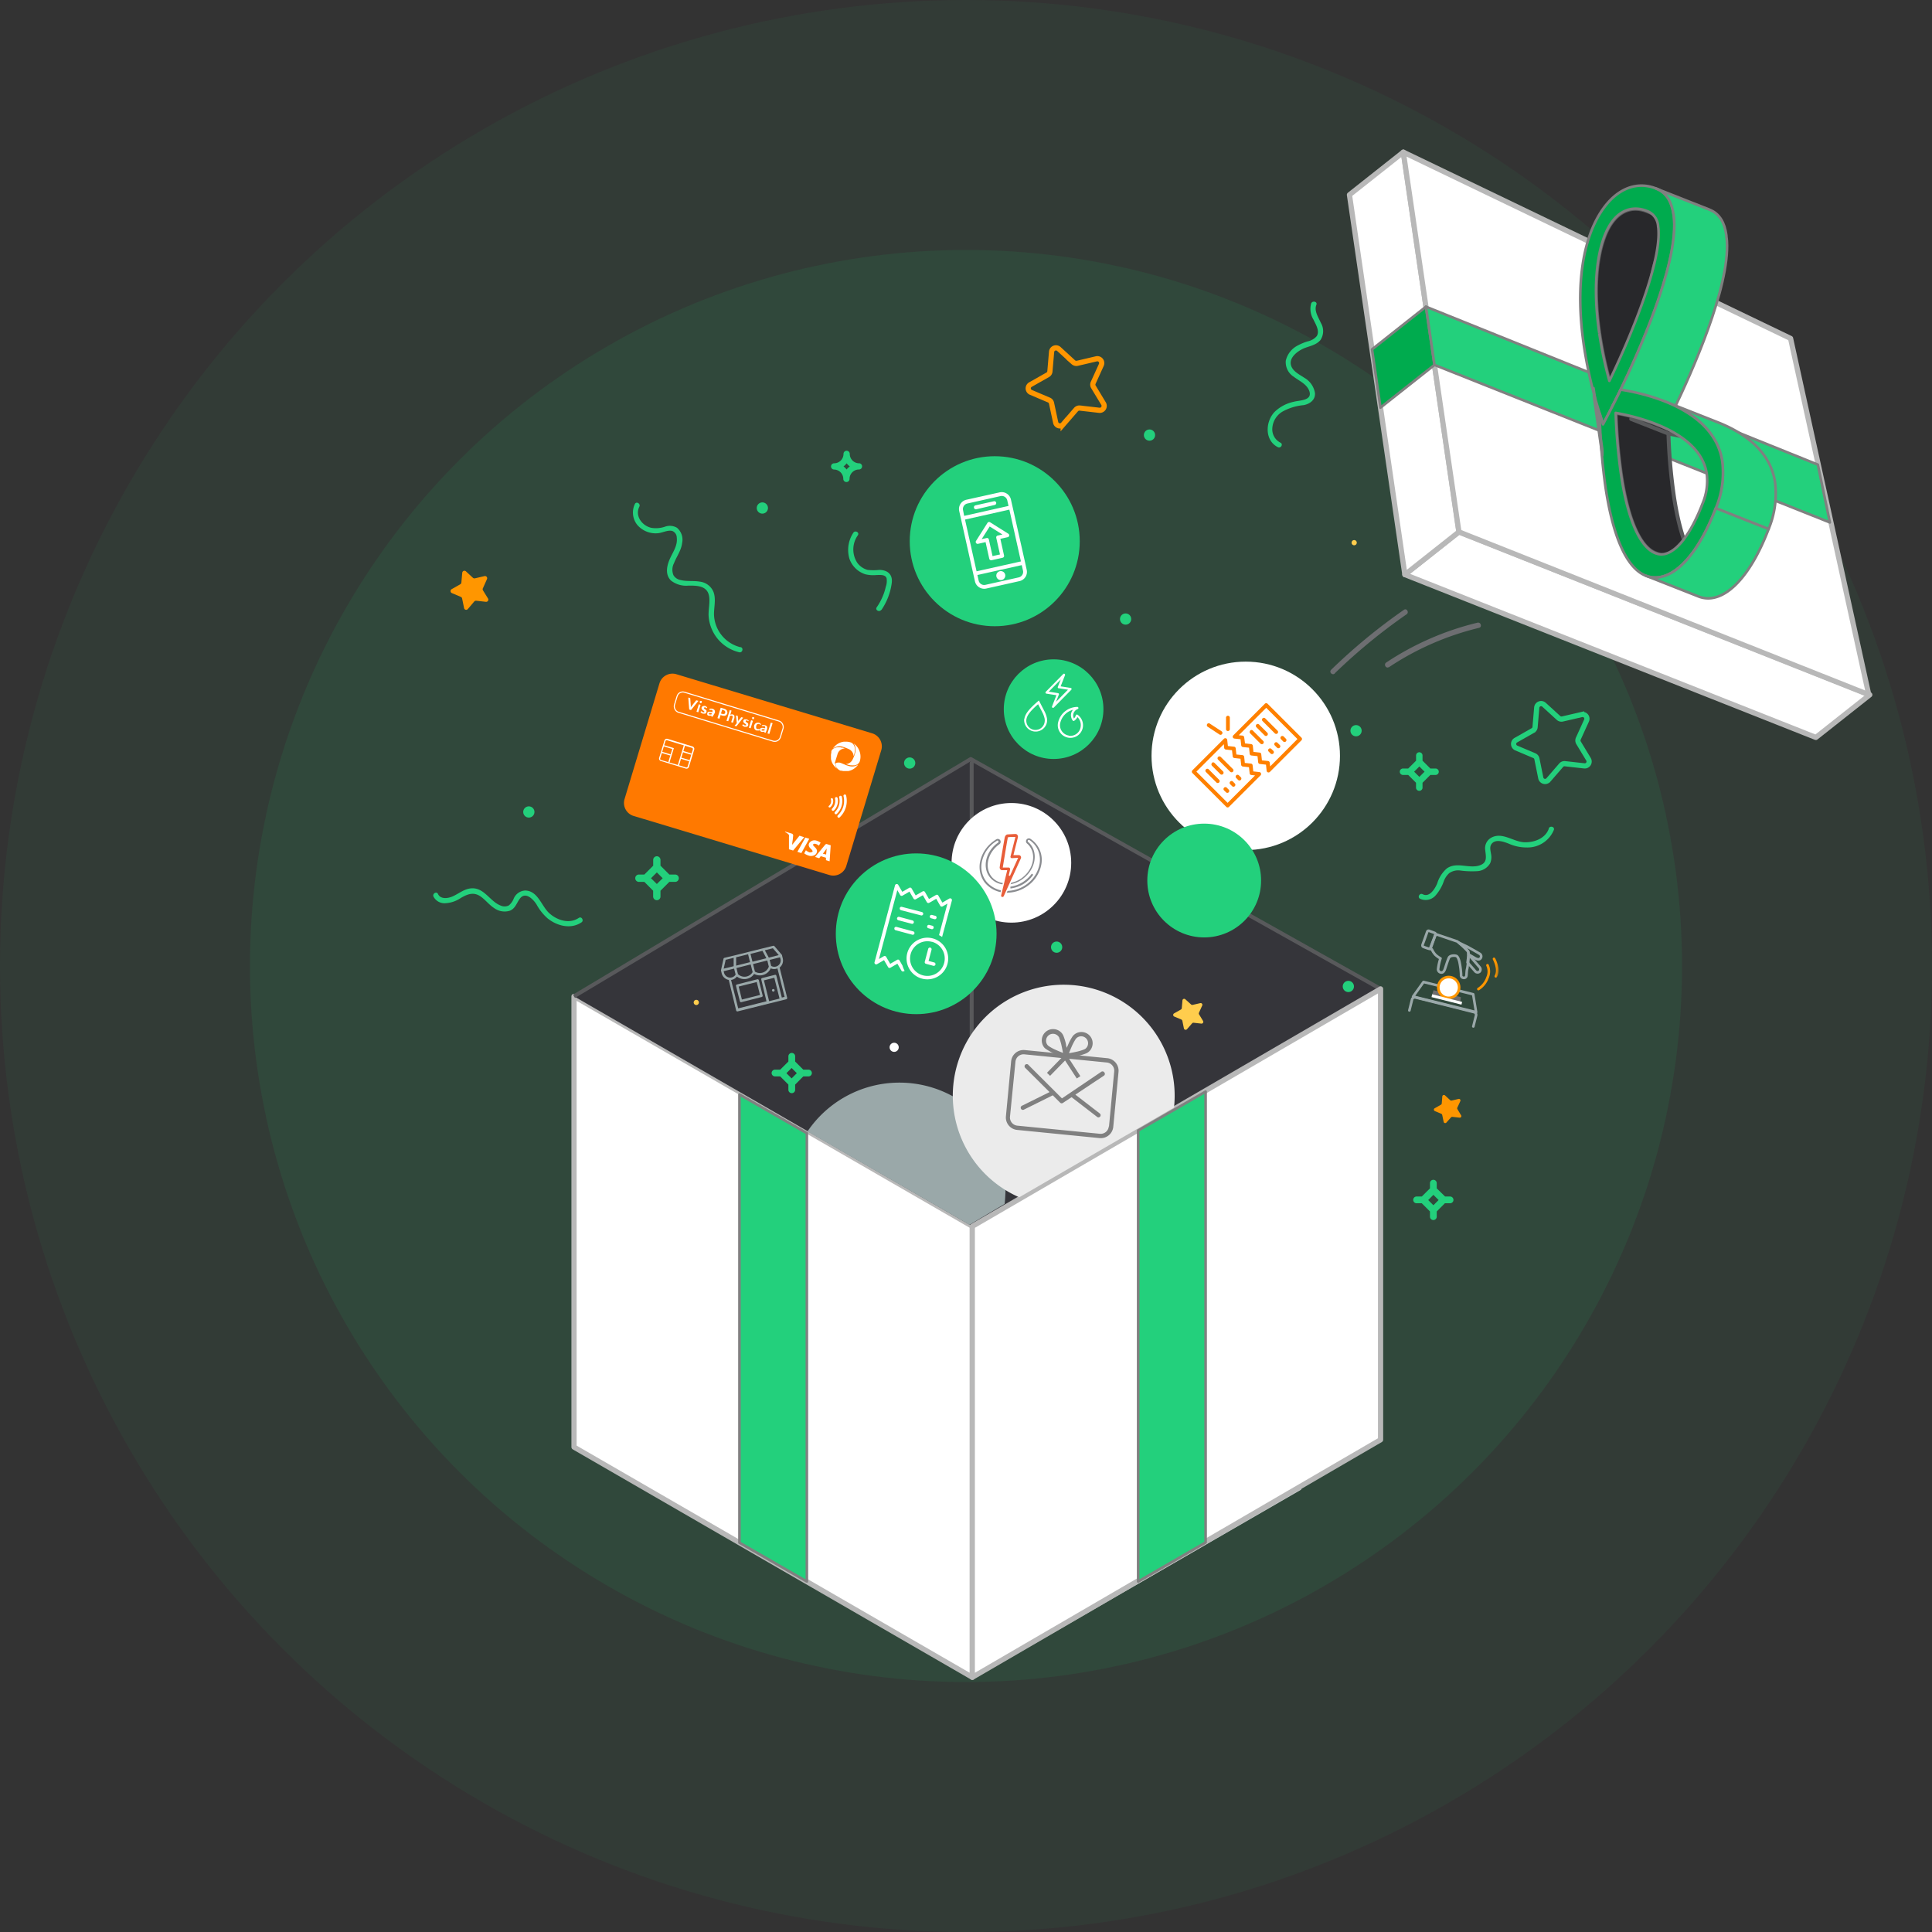 <svg xmlns="http://www.w3.org/2000/svg" xmlns:xlink="http://www.w3.org/1999/xlink" viewBox="0 0 371.14 371.14"><rect x="0" y="0" width="371.14" height="371.14" fill="#333333" stroke="none"/><defs><style>.a,.ag,.e,.f,.n{fill:#fff;}.a,.aa,.ad,.v,.w,.x{fill-rule:evenodd;}.b{isolation:isolate;}.c,.d{fill:#22c66c;}.c{opacity:0.1;}.d{opacity:0.06;mix-blend-mode:multiply;}.e{stroke:#cacccd;}.ab,.ag,.e,.f,.g,.h,.i,.j,.k,.l,.z{stroke-linejoin:round;}.e,.g,.i,.k{stroke-width:0.75px;}.f{stroke:#b8b8b8;}.g{fill:#35353a;}.g,.i,.k{stroke:#58595b;}.h,.p{fill:#23d07c;}.h,.j,.l{stroke:gray;}.ab,.h,.j,.l,.z{stroke-width:0.5px;}.ab,.i,.o,.q,.r,.z{fill:none;}.ab,.i,.z{stroke-linecap:round;}.j{fill:#00ab4e;}.k{fill:#28282b;}.l{fill:#58595b;}.m{fill:#ff7900;stroke:#ff7900;}.af,.m,.o,.q,.r{stroke-miterlimit:10;}.af,.ag,.o{stroke:#fff;}.o{stroke-width:0.2px;}.q{stroke:#23d07c;}.ab,.r{stroke:#ff9600;}.s{fill:#ff9600;}.t{fill:#ffcd4d;}.u{fill:#6d6e71;}.v{fill:#9aa8a9;}.w{fill:#ebebeb;}.x,.y{fill:#ff8000;}.z{stroke:#9aa8a9;}.aa{fill:#6d6d6d;}.ac{mask:url(#a);}.ad{fill:gray;}.ae{fill:#8a8c90;}.af{fill:#e85d39;stroke-width:0.25px;}</style><mask id="a" x="269.8" y="178.33" width="19.4" height="19.7" maskUnits="userSpaceOnUse"><path class="a" d="M269.8,194.16,285.23,198l4-15.83-15.44-3.87Z"/></mask></defs><g class="b"><circle class="c" cx="185.57" cy="185.57" r="137.55"/><circle class="d" cx="185.57" cy="185.57" r="185.57"/><g class="b"><polygon class="e" points="186.78 322.21 186.78 235.58 249.65 199.31 249.65 285.91 186.78 322.21"/></g><g class="b"><polygon class="f" points="110.27 277.99 110.27 191.4 186.79 235.57 186.79 322.21 110.27 277.99"/></g><polyline class="g" points="110.26 191.39 186.48 145.81 265.21 189.97 186.78 235.57"/><g class="b"><polygon class="f" points="186.78 322.21 186.78 235.58 265.21 189.97 265.21 276.58 186.78 322.21"/></g><g class="b"><polygon class="h" points="218.64 303.81 218.64 217.18 231.6 209.7 231.6 296.31 218.64 303.81"/></g><g class="b"><polygon class="h" points="155 303.81 155 217.69 142.05 210.25 142.05 296.35 155 303.81"/></g><line class="i" x1="186.66" y1="146.56" x2="186.66" y2="234.61"/><g class="b"><polygon class="f" points="269.88 110.38 280.26 102.18 359.19 133.47 348.83 141.66 269.88 110.38"/></g><g class="b"><polygon class="f" points="259.23 37.42 269.58 29.23 280.26 102.18 269.88 110.39 259.23 37.42"/></g><polygon class="f" points="269.58 29.23 343.97 65.01 358.99 133.45 280.26 102.18 269.58 29.23"/><g class="b"><polygon class="j" points="265.19 78.3 275.57 70.1 273.93 58.92 263.57 67.11 265.19 78.3"/></g><polygon class="h" points="349.21 89.26 273.93 58.92 275.57 70.1 351.52 100.36 349.21 89.26"/><g class="b"><path class="k" d="M317.36,68c-1.51-10.33-.07-17.46,2.11-20.86,1.76-2.74,4.31-3.67,7.06-2.58l-10.14-4c-2.75-1.08-5.3-.16-7.06,2.58-2.18,3.41-3.62,10.53-2.11,20.86a76.56,76.56,0,0,0,1.94,9.17l10.14,4A78.43,78.43,0,0,1,317.36,68Z"/><polygon class="l" points="309.63 78.27 319.77 82.27 318.08 85.52 307.94 81.52 309.63 78.27"/><polygon class="l" points="307.3 79.43 317.44 83.43 318.08 85.52 307.94 81.52 307.3 79.43"/><path class="j" d="M309.63,78.27l-1.69,3.25-.64-2.09-.18-.57a83.65,83.65,0,0,1-2.86-12.52c-1.56-10.64-.47-19.75,3.25-25.56,2.91-4.55,7-6.2,11-4.41,1.65.74,2.67,2.36,3,4.81.06.34.09.71.12,1.08.57,9-6.83,25.44-10.29,32.59C310.39,76.8,309.74,78.06,309.63,78.27ZM307.22,64a76.56,76.56,0,0,0,1.94,9.17C313,65.24,319,51,318.6,44.22a4.89,4.89,0,0,0-.07-.68,3.36,3.36,0,0,0-1.82-2.87c-2.87-1.29-5.56-.41-7.38,2.44-2.18,3.41-3.62,10.53-2.11,20.86"/><path class="h" d="M318.1,36.21l10.14,4,.39.17c1.66.74,2.67,2.35,3,4.8,0,.35.09.71.11,1.09.57,9-6.83,25.44-10.29,32.59-1,2-1.6,3.21-1.71,3.42l-10.14-4c.11-.21.76-1.47,1.71-3.42,3.46-7.15,10.86-23.62,10.29-32.59,0-.37-.06-.74-.12-1.08-.35-2.45-1.37-4.07-3-4.81Z"/><path class="k" d="M321.51,95a107.52,107.52,0,0,1-1-11.7l-7.15-2.81,7.15,2.81a39.08,39.08,0,0,1,7.64,2.1l-10.14-4a39.18,39.18,0,0,0-7.64-2.09h0a107.54,107.54,0,0,0,1,11.69c1.42,9.75,4,14.24,6.6,15.25l10.14,4C325.55,109.26,322.93,104.76,321.51,95Z"/><path class="h" d="M319.76,77.09l10.14,4c4.74,1.86,9.58,5.07,10.89,10.53a10.07,10.07,0,0,1,.21,1.12,17.65,17.65,0,0,1-1.25,8.89l-10.14-4a17.64,17.64,0,0,0,1.25-8.89c-.05-.38-.13-.75-.21-1.12C329.34,82.16,324.49,79,319.76,77.09Z"/><path class="j" d="M329.61,97.63c-3,7.87-7,12.7-10.9,13.26-5,.7-8.58-5.65-10.32-17.51a117.51,117.51,0,0,1-1.09-13.95l.64,2.09,1.69-3.25c.11-.21.76-1.47,1.71-3.42,4.83.76,17.1,3.57,19.31,12.77.08.37.16.74.21,1.12A17.64,17.64,0,0,1,329.61,97.63Zm-10.06,8.84c2.55-.36,5.29-3.92,7.52-9.75a11.22,11.22,0,0,0,.81-5.65q-.06-.37-.15-.75c-1.66-7-11.63-10-17.35-11a107.54,107.54,0,0,0,1,11.69c1.72,11.76,5.17,15.88,8.18,15.45"/><path class="h" d="M326.33,114.6l-10.14-4a4.88,4.88,0,0,0,2.52.29c3.92-.56,7.89-5.39,10.9-13.26l10.14,4c-3,7.87-7,12.7-10.9,13.26A5,5,0,0,1,326.33,114.6Z"/></g><g class="b"><path class="l" d="M306.12,74.57l1.61,11.26a6.52,6.52,0,0,1,.07,1.62l-1.61-11.26A7.17,7.17,0,0,0,306.12,74.57Z"/></g><path class="m" d="M121.87,156.27a2.11,2.11,0,0,1-1.41-2.64l6.7-22.21A2.11,2.11,0,0,1,129.8,130l37.6,11.35h0a2.12,2.12,0,0,1,1.41,2.64l-6.71,22.21a2.11,2.11,0,0,1-2.64,1.41l-37.6-11.35Z"/><path class="n" d="M130.77,145.75l1.69.52.07-.23-1.69-.51Zm-3.66-1.11,1.69.51.07-.22-1.69-.52Zm4-.17,1.69.52.07-.23-1.69-.52Z"/><path class="n" d="M130.2,147l.23.07,1.18-3.89-.23-.07Zm-1.83-.56.23.07.85-2.79-1.88-.57-.07.23,1.65.5Z"/><path class="n" d="M128.26,141.94a.49.49,0,0,0-.63.33l-1,3.3a.48.48,0,0,0,.33.62l4.76,1.45a.49.49,0,0,0,.63-.33l1-3.29a.49.49,0,0,0-.33-.63Zm3.53,5.48L127,146a.24.24,0,0,1-.17-.32l1-3.3a.25.25,0,0,1,.33-.17l4.76,1.45a.24.24,0,0,1,.17.33l-1,3.29A.26.26,0,0,1,131.79,147.42Z"/><rect class="o" x="129.35" y="135.67" width="21.27" height="4.02" rx="1.13" transform="translate(46.29 -34.87) rotate(16.97)"/><path class="n" d="M132.22,134l.31.09a.18.18,0,0,1,.07.05.19.19,0,0,1,0,.07l.1,1.38a.61.61,0,0,1,0,.14,1,1,0,0,1,0,.17,2,2,0,0,1,.17-.26l.85-1.09.06,0a.14.14,0,0,1,.09,0l.3.09-1.43,1.77-.34-.11Z"/><path class="n" d="M134.58,135.4l-.44,1.43-.34-.11.44-1.43Zm.18-.4a.35.35,0,0,1,0,.08l-.06,0-.09,0h-.09l-.08-.05,0-.06a.16.16,0,0,1,0-.09.28.28,0,0,1,0-.09l0-.08a.18.18,0,0,1,.07-.05l.08,0h.09a.2.2,0,0,1,.08,0,.19.19,0,0,1,.06.07l0,.09A.28.28,0,0,1,134.76,135Z"/><path class="n" d="M135.75,136.06l0,0h0l0,0-.06-.05-.08-.06a.28.28,0,0,0-.11-.05.25.25,0,0,0-.17,0,.11.11,0,0,0-.09.09.14.14,0,0,0,0,.09l.07.08.1.07.11.08.11.09a.31.31,0,0,1,.09.11.29.29,0,0,1,0,.13.45.45,0,0,1,0,.16.59.59,0,0,1-.1.17.44.44,0,0,1-.15.12.52.52,0,0,1-.21,0,.8.8,0,0,1-.26,0l-.14-.06-.12-.08-.11-.09a.61.61,0,0,1-.07-.1l.12-.11,0,0h.06l.06,0,.05.06.08.06a.34.34,0,0,0,.12.06l.11,0,.09,0a.1.1,0,0,0,.05,0,.21.21,0,0,0,0-.06s0-.07,0-.09a.16.16,0,0,0-.06-.08l-.1-.08-.12-.08-.11-.09a.44.44,0,0,1-.09-.11.58.58,0,0,1-.05-.14.52.52,0,0,1,0-.17.51.51,0,0,1,.09-.16.45.45,0,0,1,.14-.1.65.65,0,0,1,.2-.05.67.67,0,0,1,.24,0,.67.67,0,0,1,.42.32Z"/><path class="n" d="M136.9,137.67l-.16,0-.07,0a.12.12,0,0,1,0-.07v-.11l-.13,0-.13,0a.29.29,0,0,1-.13,0,.35.35,0,0,1-.14,0,.39.39,0,0,1-.16-.07.25.25,0,0,1-.11-.12.24.24,0,0,1,0-.14.37.37,0,0,1,0-.18.38.38,0,0,1,.09-.15.49.49,0,0,1,.19-.1.84.84,0,0,1,.29,0,1.46,1.46,0,0,1,.42.08l0-.09a.3.3,0,0,0,0-.23.23.23,0,0,0-.15-.12.44.44,0,0,0-.15,0h-.11l-.09,0a.11.11,0,0,1-.08,0,.1.1,0,0,1,0,0,.07.07,0,0,1,0-.06l0-.13a.94.94,0,0,1,.66,0,.52.52,0,0,1,.21.11.46.46,0,0,1,.14.17.65.65,0,0,1,.05.2.71.71,0,0,1,0,.24Zm-.6-.42.1,0h.09l.09,0,.09,0,.08-.24-.26-.06a.54.54,0,0,0-.18,0l-.11,0a.22.22,0,0,0,0,.08.16.16,0,0,0,0,.15S136.24,137.23,136.3,137.25Z"/><path class="n" d="M138.42,137.36l-.21.71-.38-.12.62-2,.66.2a1.26,1.26,0,0,1,.33.15.66.66,0,0,1,.2.21.46.46,0,0,1,.08.25.63.63,0,0,1,0,.27.66.66,0,0,1-.13.25.68.68,0,0,1-.21.17.65.65,0,0,1-.29.06,1.18,1.18,0,0,1-.35-.05Zm.09-.29.29.08.18,0a.33.33,0,0,0,.15,0,.36.36,0,0,0,.11-.1.64.64,0,0,0,.08-.14,1,1,0,0,0,0-.16.29.29,0,0,0-.05-.13.26.26,0,0,0-.1-.11.67.67,0,0,0-.17-.08l-.29-.09Z"/><path class="n" d="M139.56,138.48l.63-2.07.34.1-.24.8a.63.63,0,0,1,.22-.07.54.54,0,0,1,.25,0,.75.75,0,0,1,.2.1.61.61,0,0,1,.12.16.64.64,0,0,1,0,.2.63.63,0,0,1,0,.23l-.28.91-.34-.11.28-.91a.41.41,0,0,0,0-.22.23.23,0,0,0-.16-.12.37.37,0,0,0-.18,0,.64.64,0,0,0-.18.06l-.32,1Z"/><path class="n" d="M141.49,139.5s0,0-.05,0a.11.11,0,0,1-.08,0l-.26-.08.44-.49-.17-1.5.3.09.06,0s0,0,0,.06l.08.83v.08a.28.28,0,0,1,0,.09l.05-.07,0-.07.52-.65a.1.1,0,0,1,.05,0h.06l.28.08Z"/><path class="n" d="M143.8,138.52l0,0h-.05l-.05,0,0,0-.08-.06a.28.28,0,0,0-.11-.05.33.33,0,0,0-.17,0,.13.13,0,0,0-.09.1.14.14,0,0,0,0,.09.46.46,0,0,0,.07.07.34.34,0,0,0,.09.08l.12.08.11.09a.31.31,0,0,1,.09.11.29.29,0,0,1,0,.13.32.32,0,0,1,0,.16.56.56,0,0,1-.09.17.4.4,0,0,1-.16.12.46.46,0,0,1-.21,0,.77.77,0,0,1-.25,0l-.14-.06-.12-.08-.11-.09a.61.61,0,0,1-.07-.1l.12-.11,0,0h.06a.1.1,0,0,1,.05,0l.06.06.08.06.12.06.11,0,.08,0a.09.09,0,0,0,.06,0,.09.09,0,0,0,0-.06.14.14,0,0,0,0-.09.16.16,0,0,0-.06-.08l-.1-.08-.12-.08-.11-.09a.44.44,0,0,1-.09-.11.34.34,0,0,1-.05-.14.35.35,0,0,1,0-.17.51.51,0,0,1,.09-.16.53.53,0,0,1,.14-.11l.2,0a.73.73,0,0,1,.66.36Z"/><path class="n" d="M144.64,138.47l-.44,1.43-.34-.11.43-1.43Zm.18-.4a.35.35,0,0,1,0,.08.18.18,0,0,1-.07,0l-.08,0h-.09l-.08-.05a.18.18,0,0,1,0-.07.11.11,0,0,1,0-.08.14.14,0,0,1,0-.09.3.3,0,0,1,0-.08.18.18,0,0,1,.07,0,.11.11,0,0,1,.08,0h.09l.08,0s0,.05.06.07l0,.09A.28.28,0,0,1,144.82,138.07Z"/><path class="n" d="M146,139.2l0,0h0l-.05,0,0-.06-.07-.06-.11,0a.52.52,0,0,0-.17,0,.3.3,0,0,0-.14.06.37.37,0,0,0-.12.13.84.84,0,0,0-.08.19,1,1,0,0,0,0,.21.43.43,0,0,0,0,.17.35.35,0,0,0,.08.13.47.47,0,0,0,.14.08l.14,0,.1,0,.07,0h.07a.08.08,0,0,1,.05.05l.06.16-.16.07a.45.45,0,0,1-.16,0h-.16l-.16,0a.76.76,0,0,1-.23-.13.53.53,0,0,1-.16-.2.89.89,0,0,1-.07-.28,1,1,0,0,1,0-.33.84.84,0,0,1,.13-.27.61.61,0,0,1,.47-.28.91.91,0,0,1,.32,0,.72.72,0,0,1,.26.14.68.68,0,0,1,.17.21Z"/><path class="n" d="M147.07,140.77l-.16-.05-.07,0a.14.14,0,0,1,0-.07v-.12l-.13.06-.13,0h-.13l-.14,0-.16-.08a.29.29,0,0,1-.11-.11.27.27,0,0,1-.05-.15.4.4,0,0,1,0-.18.31.31,0,0,1,.09-.14.39.39,0,0,1,.19-.1.8.8,0,0,1,.29,0,1.91,1.91,0,0,1,.42.08l0-.08a.3.3,0,0,0,0-.23.28.28,0,0,0-.15-.13l-.15,0-.11,0h-.09a.11.11,0,0,1-.08,0,.1.1,0,0,1-.05,0,.05.05,0,0,1,0,0l0-.13a.84.84,0,0,1,.66,0,.51.51,0,0,1,.21.1.75.75,0,0,1,.14.17.65.65,0,0,1,0,.21.66.66,0,0,1,0,.23Zm-.61-.42.1,0h.1l.09,0,.09,0,.08-.24a1,1,0,0,0-.26-.05h-.18l-.11.05a.18.18,0,0,0-.05.07.15.15,0,0,0,0,.15A.17.17,0,0,0,146.46,140.35Z"/><path class="n" d="M148.42,138.92l-.63,2.07-.35-.1.63-2.07Z"/><path class="a" d="M162.54,152.82a.25.25,0,0,0-.32-.19h0a.26.26,0,0,0-.18.31,3.8,3.8,0,0,1-1.1,3.69.28.28,0,0,0,0,.37h0a.26.26,0,0,0,.38,0A4.35,4.35,0,0,0,162.54,152.82Z"/><path class="a" d="M161.72,153.08a.25.25,0,0,0-.32-.2h0a.28.28,0,0,0-.19.31,2.93,2.93,0,0,1-.82,2.79.26.26,0,0,0,0,.36h0a.26.26,0,0,0,.38,0A3.48,3.48,0,0,0,161.72,153.08Z"/><path class="a" d="M160.9,153.33a.24.24,0,0,0-.31-.2.24.24,0,0,0-.18.29,2.13,2.13,0,0,1-.57,1.92.27.27,0,0,0,0,.35.25.25,0,0,0,.37,0,2.57,2.57,0,0,0,.7-2.36Z"/><path class="a" d="M160,153.49a.21.21,0,0,0-.26-.15.16.16,0,0,0-.14.19,1.18,1.18,0,0,1-.38,1.29.16.16,0,0,0,0,.24.23.23,0,0,0,.3,0,1.61,1.61,0,0,0,.48-.73A1.48,1.48,0,0,0,160,153.49Z"/><path class="a" d="M153.58,160.54l-1.4,1.75c0-.35.07-.71.11-1l.08-.79a.37.37,0,0,0-.25-.36l-1.31-.4s0,0,0,.09a2.83,2.83,0,0,1,.47.29c.07.06.23.16.28.3a.69.69,0,0,1,0,.35c0,.25,0,.51,0,.76s0,.59,0,.88,0,.49,0,.74l.8.24,2.13-2.56Zm6,1.84-.66-.2a.31.31,0,0,0-.3,0,1.45,1.45,0,0,0-.21.22c-.14.18-.29.36-.44.53s-.15.19-.23.29l-.22.26-.94,1.14.79.25.3-.4,1,.3c0,.16,0,.31,0,.47l.7.22ZM158.08,164l.73-1-.11,1.15Zm-3.38-3.1-1.52,2.74.76.24,1.52-2.75Zm1.5,1.35c.07-.24.43-.15.54-.12a1.49,1.49,0,0,1,.57.33l.33-.58a2.2,2.2,0,0,0-.68-.35,1.22,1.22,0,0,0-1.54.48l-.06.19a1.76,1.76,0,0,0,0,.23,1.08,1.08,0,0,0,.28.5,4,4,0,0,0,.29.29c.1.11.2.26.16.37s-.46.19-.59.15a2,2,0,0,1-.68-.41l-.33.59a2.32,2.32,0,0,0,.81.42,1.4,1.4,0,0,0,1.35-.18.91.91,0,0,0,.26-.42C157.16,162.94,156.1,162.59,156.2,162.24Z"/><path class="a" d="M161.82,143.43l.32.11a8.85,8.85,0,0,1,1,.4l.16.1.1.07a1,1,0,0,0,.15.14,1.48,1.48,0,0,1,.42,1l.06-.14.12-.4a3.43,3.43,0,0,0,.08-.56,1.79,1.79,0,0,0,0-.4,1.82,1.82,0,0,0-.2-.61,1.26,1.26,0,0,0-.25-.31.23.23,0,0,0-.07-.07l0,0-.15-.09h0l-.13-.06h-.05l-.15-.05a3.05,3.05,0,0,0-.9-.08l-.25,0-.26.05a2.89,2.89,0,0,0-1.61,1,1.57,1.57,0,0,0-.19.26A2.09,2.09,0,0,1,161.82,143.43Zm1.42-1v.05l0,0,0,0v-.05Zm1.32,4.64a2.37,2.37,0,0,1-1.51.08l-.5-.16-1-.42-.23-.07-.15,0a.87.87,0,0,0-.55.09c-.09,0-.09,0-.1.07a1.3,1.3,0,0,0,.5,1.12,1.33,1.33,0,0,0,.46.27l.15,0,.36.07.41,0h.28l.28,0a2.83,2.83,0,0,0,1-.39,3,3,0,0,0,.67-.57c.06-.08.13-.16.18-.24l-.07,0-.2.11Zm-.59-4.25a1.45,1.45,0,0,1,.3.56,2.42,2.42,0,0,1,0,1.28l-.17.53c-.09.23-.19.46-.3.68a1.62,1.62,0,0,1-.43.57,1.51,1.51,0,0,1-.65.31l-.25,0,.16.07.42.13.37.07.23,0a1.7,1.7,0,0,0,.39,0l.25,0a2.64,2.64,0,0,0,.38-.18h0l.1-.07a.8.8,0,0,0,.17-.15h0l0,0a.39.39,0,0,0,.08-.1l.06-.09a.94.94,0,0,0,.1-.23,3,3,0,0,0-.06-1.88A2.9,2.9,0,0,0,164,142.84Zm-3.61,3.85s0-.05,0-.08l.56-1.82a1.5,1.5,0,0,1,.38-.58,1.56,1.56,0,0,1,1-.42l-.38-.14s0,0-.18,0l-.29-.07-.3,0h-.33a1.64,1.64,0,0,0-1,.51l-.07.09,0,.06a.47.47,0,0,1-.05.1h0v0h0l0,.12h0l0,.09s-.06.37-.07.43a2.45,2.45,0,0,0,0,.27c0,.1,0,.2,0,.3s0,.2,0,.3l.06.23a2.93,2.93,0,0,0,1.13,1.62,1.33,1.33,0,0,1-.34-1Z"/><circle class="p" cx="216.23" cy="118.92" r="1.08"/><circle class="p" cx="220.82" cy="83.58" r="1.08"/><circle class="p" cx="174.75" cy="146.58" r="1.08"/><circle class="p" cx="259.02" cy="189.5" r="1.08"/><circle class="p" cx="260.5" cy="140.37" r="1.08"/><circle class="p" cx="202.98" cy="181.95" r="1.08"/><circle class="n" cx="171.77" cy="201.19" r="0.88"/><circle class="p" cx="101.59" cy="155.98" r="1.08"/><circle class="p" cx="146.45" cy="97.59" r="1.08"/><path class="p" d="M165.05,89a1.81,1.81,0,0,1-1.81-1.81.6.6,0,0,0-.6-.6.6.6,0,0,0-.6.6,1.81,1.81,0,0,1-1.8,1.81.6.6,0,1,0,0,1.2A1.81,1.81,0,0,1,162,92a.6.6,0,1,0,1.2,0,1.81,1.81,0,0,1,1.81-1.81.6.6,0,1,0,0-1.2Zm-2.41,1.2a2.84,2.84,0,0,0-.6-.6,2.84,2.84,0,0,0,.6-.6,2.89,2.89,0,0,0,.61.6A2.89,2.89,0,0,0,162.64,90.18Z"/><path class="p" d="M129.7,168h-1.12l-1.7-1.7v-1.11a.7.7,0,1,0-1.4,0v1.11l-1.7,1.7h-1.12a.71.71,0,0,0,0,1.41h1.12l1.69,1.7v1.11a.71.71,0,0,0,.71.71.7.7,0,0,0,.7-.71v-1.11l1.7-1.7h1.12a.7.7,0,0,0,.7-.7A.7.7,0,0,0,129.7,168Zm-3.52,1.82-1.12-1.11,1.12-1.12,1.12,1.12Z"/><path class="p" d="M155.31,205.48h-1l-1.56-1.56v-1a.65.65,0,1,0-1.3,0v1l-1.57,1.56h-1a.65.65,0,0,0,0,1.3h1l1.57,1.57v1a.65.65,0,0,0,1.3,0v-1l1.56-1.57h1a.65.65,0,0,0,0-1.3Zm-3.24,1.68-1-1,1-1,1,1Z"/><path class="p" d="M278.6,229.85h-1L276,228.29v-1a.65.65,0,1,0-1.3,0v1l-1.57,1.56h-1a.65.65,0,1,0,0,1.3h1l1.57,1.57v1a.65.65,0,0,0,1.3,0v-1l1.56-1.57h1a.65.65,0,1,0,0-1.3Zm-3.24,1.68-1-1,1-1,1,1Z"/><path class="p" d="M275.77,147.63h-1l-1.5-1.5v-1a.62.62,0,0,0-.62-.62.62.62,0,0,0-.62.62v1l-1.51,1.5h-1a.62.62,0,0,0,0,1.24h1l1.5,1.5v1a.63.63,0,0,0,1.25,0v-1l1.5-1.5h1a.62.62,0,0,0,0-1.24Zm-3.11,1.61-1-1,1-1,1,1Z"/><path class="q" d="M304.39,147.13l-3.75-.42a.83.83,0,0,0-.73.28l-2.47,2.85a.84.84,0,0,1-1.45-.38l-.75-3.7a.84.84,0,0,0-.5-.6l-3.47-1.47a.84.84,0,0,1-.08-1.5l3.28-1.86a.81.81,0,0,0,.42-.65l.32-3.76a.84.84,0,0,1,1.4-.54l2.78,2.54a.84.84,0,0,0,.75.2l3.68-.85a.83.83,0,0,1,.95,1.16l-1.56,3.43a.89.89,0,0,0,0,.78l1.95,3.23A.84.84,0,0,1,304.39,147.13Z"/><path class="r" d="M211.19,78.82l-3.75-.43a.87.87,0,0,0-.73.28l-2.47,2.85a.83.83,0,0,1-1.45-.38L202,77.45a.83.83,0,0,0-.49-.6l-3.48-1.48a.83.83,0,0,1-.08-1.49L201.27,72a.83.83,0,0,0,.42-.66l.32-3.75a.84.84,0,0,1,1.4-.55l2.78,2.55a.88.88,0,0,0,.76.2l3.67-.86a.84.84,0,0,1,.95,1.16L210,73.55a.84.84,0,0,0,.05.77L212,77.55A.85.85,0,0,1,211.19,78.82Z"/><path class="s" d="M93.35,115.61l-1.87-.21a.46.46,0,0,0-.37.14L89.87,117a.41.41,0,0,1-.72-.19l-.38-1.85a.4.4,0,0,0-.25-.3l-1.74-.74a.42.42,0,0,1,0-.75l1.64-.93a.43.43,0,0,0,.21-.33l.17-1.88a.42.42,0,0,1,.7-.28L90.85,111a.43.43,0,0,0,.38.1l1.84-.43a.42.42,0,0,1,.48.58L92.77,113a.41.41,0,0,0,0,.39l1,1.62A.42.42,0,0,1,93.35,115.61Z"/><path class="s" d="M280.36,214.7l-1.36-.15a.33.33,0,0,0-.26.1l-.89,1a.3.3,0,0,1-.52-.14l-.28-1.33a.29.29,0,0,0-.18-.22l-1.25-.53a.3.3,0,0,1,0-.54l1.18-.67a.31.31,0,0,0,.16-.24l.11-1.36a.31.31,0,0,1,.51-.2l1,.92a.32.32,0,0,0,.28.08l1.32-.31a.3.3,0,0,1,.35.42l-.57,1.24a.31.31,0,0,0,0,.28l.7,1.17A.3.3,0,0,1,280.36,214.7Z"/><path class="t" d="M133.76,193.07a.5.5,0,0,0,0-1,.5.5,0,0,0,0,1Z"/><path class="t" d="M260.14,104.75a.5.5,0,0,0,0-1,.5.5,0,0,0,0,1Z"/><path class="u" d="M256.43,129.33A109.61,109.61,0,0,1,270.22,118c.52-.37,0-1.23-.51-.86a110.3,110.3,0,0,0-14,11.53c-.46.45.25,1.15.71.7Z"/><path class="u" d="M266.79,128.19a54.05,54.05,0,0,1,17.34-7.58c.62-.15.36-1.11-.27-1a55,55,0,0,0-17.58,7.67c-.53.36,0,1.23.51.87Z"/><path class="p" d="M245.9,85a2.88,2.88,0,0,1-1.48-2.82,4,4,0,0,1,2-3.14,10.3,10.3,0,0,1,4-1.21c1.19-.22,2.28-1,2.19-2.31a4.14,4.14,0,0,0-2-2.92c-1-.67-2.45-1.33-2.65-2.65s1.24-2.43,2.32-2.94,2.53-.65,3.38-1.69a3.09,3.09,0,0,0,.07-3.31c-.46-1.06-1.33-2.28-.85-3.47.24-.59-.73-.85-1-.26a3.91,3.91,0,0,0,.44,3.12c.42.9,1.26,2.19.62,3.18a3.11,3.11,0,0,1-1.74,1,10.32,10.32,0,0,0-1.94.81A4.37,4.37,0,0,0,247,69.3a3.31,3.31,0,0,0,1.54,3.08c1.07.82,2.53,1.4,3,2.8.57,1.81-1.93,1.7-3,2a7.5,7.5,0,0,0-3.65,1.91c-1.83,1.86-2,5.51.59,6.81.57.29,1.08-.57.5-.86Z"/><path class="p" d="M142.27,124.34a6.68,6.68,0,0,1-5.11-6.37c0-1.4.41-2.88-.09-4.24a3.24,3.24,0,0,0-2.66-2c-1.2-.21-2.45,0-3.63-.3a2,2,0,0,1-1.4-.92,2.72,2.72,0,0,1,.1-2.33c.52-1.33,1.39-2.43,1.56-3.88a3,3,0,0,0-1-2.92,2.72,2.72,0,0,0-2.33-.19,5.31,5.31,0,0,1-2.62.2c-1.76-.41-3.16-2.29-2.27-4.06.29-.58-.58-1.08-.86-.51a3.8,3.8,0,0,0,.45,4,4.65,4.65,0,0,0,4,1.61c.88-.08,1.91-.68,2.76-.42a1.38,1.38,0,0,1,.84,1.28c.18,1.54-.74,2.74-1.33,4.07s-.94,3,.19,4.14a4.69,4.69,0,0,0,3.36,1c1.22,0,2.91-.06,3.66,1.13s.18,3.15.23,4.58A7.68,7.68,0,0,0,142,125.3c.63.15.9-.82.27-1Z"/><path class="p" d="M111.17,176.34c-1.82,1.22-4.15.45-5.66-.92s-2.16-4.3-4.62-4.35a2.53,2.53,0,0,0-2.22,1.59,3.25,3.25,0,0,1-.92,1.27,1.82,1.82,0,0,1-1.64,0c-2-.79-3.1-3.45-5.56-3.28-1.35.09-2.38,1-3.56,1.53-.88.41-2.36.63-2.85-.44-.26-.59-1.13-.08-.86.5a2.36,2.36,0,0,0,2.23,1.27,5.78,5.78,0,0,0,3-1c1.22-.71,2.4-1.21,3.7-.37,1,.65,1.7,1.65,2.7,2.29a3.4,3.4,0,0,0,3.06.51c1.07-.45,1.28-1.52,1.93-2.35,1.07-1.37,2.56.19,3.17,1.16a9.79,9.79,0,0,0,2.1,2.65c1.81,1.47,4.46,2.18,6.53.79.54-.35,0-1.22-.5-.86Z"/><path class="p" d="M297.54,159.16c-.66,1.91-2.79,2.69-4.67,2.64-2.12-.06-4.21-2-6.32-.92a2.31,2.31,0,0,0-1.23,2.46c.12,1.15.43,2.29-.89,2.83-2.11.86-4.53-.75-6.52.68a6.23,6.23,0,0,0-1.81,2.83c-.41,1-1.48,2.8-2.8,2.1-.57-.3-1.07.56-.51.87a2.53,2.53,0,0,0,2.92-.56,8.26,8.26,0,0,0,1.68-2.9,4,4,0,0,1,1-1.45,3,3,0,0,1,2-.53,16.76,16.76,0,0,0,3.54.13,3.06,3.06,0,0,0,2.33-1.51,2.92,2.92,0,0,0,.2-1.6c-.08-.63-.35-1.42,0-2,.75-1.2,2.53-.5,3.52-.1a8.27,8.27,0,0,0,3.29.67,5.45,5.45,0,0,0,5.23-3.38c.21-.61-.76-.87-1-.26Z"/><path class="p" d="M169.31,117.19a11.93,11.93,0,0,0,2-5.23c.2-1.65-.85-2.47-2.4-2.48a10.48,10.48,0,0,1-2.24,0,3.61,3.61,0,0,1-2-1.39,4.69,4.69,0,0,1,.13-5.27c.35-.54-.52-1-.86-.5a6,6,0,0,0-.77,5,4.78,4.78,0,0,0,3.07,3,6.39,6.39,0,0,0,2.18.14c.62,0,1.64-.13,1.89.61a3.22,3.22,0,0,1-.15,1.65,11.34,11.34,0,0,1-.35,1.23,11.57,11.57,0,0,1-1.39,2.71c-.37.53.5,1,.86.5Z"/><path class="v" d="M144.21,185.27l.37,1.47a1.81,1.81,0,0,1-2.81.39l-.3-1.17Zm-5.13,1.56a1.22,1.22,0,0,0,2.23.39l-.29-1.15-2,.5Zm5-2-2.67.67v-1.61l2.3-.57Zm-3.14.78V184l-1.54.38-.38,1.7ZM139.17,184l2-.48h0l2.68-.67h0l2.69-.67h0l2-.49a.24.24,0,0,1,.24.08l1.46,1.71,0,.05a.14.14,0,0,1,0,.06l.12.48a1.73,1.73,0,0,1-.59,1.8l1.45,5.81a.24.24,0,0,1-.17.28l-1,.25h0l-2.46.61h0l-5.88,1.47a.24.24,0,0,1-.29-.17L140,188.25a1.72,1.72,0,0,1-1.37-1.3l-.12-.48a.24.24,0,0,1,0-.12l.49-2.21A.24.24,0,0,1,139.17,184Zm5.86,2.67-.37-1.47,2.74-.69.29,1.18A1.81,1.81,0,0,1,145,186.63Zm3.11-1.12a1.21,1.21,0,0,0,1.78-1.38l-.07-.27-2,.5Zm-.45-1.59,1.91-.48-1.13-1.32-1.54.39Zm-1.22-1.3.75,1.42-2.67.67-.38-1.51Zm1.59,3.37a1.66,1.66,0,0,0,1.29,0l1.37,5.47-.53.13-1.05-4.19a.22.22,0,0,0-.28-.17l-2.45.61a.23.23,0,0,0-.17.28l1,4.19-5.43,1.36-1.37-5.46a1.66,1.66,0,0,0,1.12-.66,2.28,2.28,0,0,0,3.31-.5A2.27,2.27,0,0,0,148.06,186Zm.69,1.8,1,4-2,.5-1-4Zm-.45,2.47a.25.25,0,0,1,.19-.3.24.24,0,0,1,.3.18.25.25,0,0,1-.18.31A.27.27,0,0,1,148.3,190.26Z"/><path class="v" d="M142.13,192.35a.23.23,0,0,0,.28.17l3.93-1a.24.24,0,0,0,.17-.28l-.74-2.95a.24.24,0,0,0-.28-.17l-3.93,1a.24.24,0,0,0-.17.29Zm3.87-1.21-3.48.87-.62-2.49,3.47-.87Z"/><circle class="n" cx="239.31" cy="145.2" r="18.1"/><circle class="n" cx="194.29" cy="165.75" r="11.49"/><path class="v" d="M193,231.27c.51-5.34,0-10.87-3.62-15.37a21.33,21.33,0,0,0-34.26,1.45l31.12,17.93Z"/><circle class="p" cx="191.09" cy="103.97" r="16.33"/><circle class="p" cx="202.4" cy="136.23" r="9.57"/><circle class="p" cx="231.33" cy="169.15" r="10.93"/><circle class="p" cx="176" cy="179.38" r="15.44"/><path class="w" d="M195.8,230a21.31,21.31,0,1,1,29.73-17.23"/><path class="a" d="M168,184.84a.33.33,0,0,0,.48.38l1.34-.78.78,1.34a.32.32,0,0,0,.45.12l1.34-.77.78,1.34a.33.33,0,0,0,.45.12l.16-.09a5.13,5.13,0,0,1-.41-1l-.57-1a.33.33,0,0,0-.45-.12l-1.34.77-.78-1.34a.33.33,0,0,0-.45-.12l-.93.54L172.38,171l.54.93a.33.33,0,0,0,.45.13l1.34-.78.78,1.34a.32.32,0,0,0,.45.12l1.34-.77.77,1.34a.34.34,0,0,0,.46.12l1.34-.77.77,1.34a.34.34,0,0,0,.46.12l.93-.54-1.62,6.06c.2.11.4.22.59.35l1.88-7a.34.34,0,0,0-.49-.38l-1.34.78-.77-1.34a.33.33,0,0,0-.46-.12l-1.34.77-.77-1.34a.33.33,0,0,0-.45-.12l-1.34.77-.78-1.34a.33.33,0,0,0-.45-.12l-1.34.77-.78-1.34a.34.34,0,0,0-.61.08Zm4.85-10.4a.34.34,0,0,0,.23.41l3.86,1a.33.33,0,0,0,.4-.23.34.34,0,0,0-.23-.41l-3.85-1A.33.33,0,0,0,172.84,174.44Zm-.28,2.34a.33.33,0,0,1-.24-.41.34.34,0,0,1,.41-.24l2.57.69a.34.34,0,0,1,.23.41.32.32,0,0,1-.4.23Zm-.75,1.51a.33.33,0,0,0,.23.41l3.21.86a.33.33,0,1,0,.17-.64l-3.21-.86A.33.33,0,0,0,171.81,178.29Zm7.21-2.53.65.17a.33.33,0,0,1,.23.4.33.33,0,0,1-.41.24l-.64-.17a.33.33,0,0,1-.23-.41A.32.32,0,0,1,179,175.76Zm.13,2.09-.64-.17a.33.33,0,0,0-.41.24.32.32,0,0,0,.24.4l.64.18a.34.34,0,0,0,.17-.65Z"/><path class="n" d="M177.13,188a4,4,0,1,1,4.88-2.82A4,4,0,0,1,177.13,188Zm1.89-7.07a3.33,3.33,0,1,0,2.35,4.08A3.33,3.33,0,0,0,179,180.91Z"/><path class="n" d="M179.29,185.53l-1.41-.38a.32.32,0,0,1-.23-.4l.66-2.48a.33.33,0,1,1,.64.18l-.57,2.15,1.09.29a.33.33,0,0,1-.18.64Z"/><path class="x" d="M236.92,141.26a.36.36,0,0,0,.22.62l1.17.13.13,1.17a.38.38,0,0,0,.33.33l1.17.12.13,1.18a.35.35,0,0,0,.32.32l1.18.13.13,1.18a.35.35,0,0,0,.32.32l1.18.13.12,1.17a.37.37,0,0,0,.63.22l6.06-6.06a.37.37,0,0,0,0-.52l-6.51-6.51a.37.37,0,0,0-.52,0Zm2.09.38a.37.37,0,0,0-.33-.33l-.71-.07,5.27-5.27,6,6L244,147.23l-.08-.71a.37.37,0,0,0-.32-.33l-1.18-.12-.13-1.18a.34.34,0,0,0-.32-.32l-1.18-.13-.12-1.18a.37.37,0,0,0-.33-.32l-1.17-.13Zm2.93,6.68a.37.37,0,0,1,.22.62L236.09,155a.36.36,0,0,1-.52,0l-6.51-6.5a.37.37,0,0,1,0-.52l6.07-6.07a.37.37,0,0,1,.62.22l.13,1.18,1.18.13a.35.35,0,0,1,.32.32l.13,1.18,1.17.12a.38.38,0,0,1,.33.33l.12,1.17,1.18.13a.35.35,0,0,1,.32.32l.13,1.18Zm-1.55.56.71.08-5.27,5.27-6-6,5.27-5.27.07.71a.36.36,0,0,0,.33.32l1.17.13.13,1.18a.37.37,0,0,0,.33.32l1.17.13.13,1.17a.37.37,0,0,0,.32.33l1.18.13.13,1.17A.34.34,0,0,0,240.39,148.88ZM234,145.93a.36.36,0,0,1,0-.52.36.36,0,0,1,.51,0l2.36,2.35a.37.37,0,0,1-.52.52Zm-1.18.66a.36.36,0,0,0,0,.51l1.57,1.57a.37.37,0,1,0,.52-.52l-1.57-1.56A.36.36,0,0,0,232.77,146.59Zm-1.18,1.69a.37.37,0,0,1,.52-.52l2,2a.37.37,0,1,1-.52.52ZM242.54,138a.36.36,0,0,0,0,.52l2.36,2.36a.36.36,0,0,0,.51,0,.36.36,0,0,0,0-.52L243.05,138A.36.36,0,0,0,242.54,138Zm-1.18,1.7a.36.36,0,0,1,0-.52.36.36,0,0,1,.51,0l1.58,1.58a.36.36,0,0,1,0,.51.36.36,0,0,1-.52,0Zm-1.19.66a.37.37,0,0,0,0,.52l2,2a.37.37,0,0,0,.52-.52l-2-2A.37.37,0,0,0,240.17,140.32Z"/><path class="y" d="M234.63,140.46a.37.37,0,1,1-.41.61L232,139.61a.37.37,0,0,1-.1-.51.36.36,0,0,1,.5-.1Z"/><path class="y" d="M236.25,140a.37.37,0,1,1-.73,0v-2.19a.37.37,0,0,1,.73,0Z"/><path class="y" d="M246.08,142a.36.36,0,0,1,0-.51.36.36,0,0,1,.52,0l.39.39a.37.37,0,1,1-.52.52Z"/><path class="y" d="M244.9,143.2a.36.36,0,0,1,0-.51.35.35,0,0,1,.51,0l.4.39a.37.37,0,1,1-.52.52Z"/><path class="y" d="M243.72,144.38a.35.35,0,0,1,0-.51.36.36,0,0,1,.51,0l.4.39a.37.37,0,0,1-.52.52Z"/><path class="y" d="M237.48,149.45a.35.35,0,0,1,0-.51.36.36,0,0,1,.51,0l.4.39a.37.37,0,0,1-.52.52Z"/><path class="y" d="M236.3,150.63a.37.37,0,0,1,.52-.52l.39.4a.36.36,0,0,1,0,.51.36.36,0,0,1-.52,0Z"/><path class="y" d="M235.12,151.81a.37.37,0,0,1,.52-.52l.39.39a.37.37,0,0,1,0,.52.36.36,0,0,1-.51,0Z"/><path class="z" d="M274.55,178.83s.93.33,1.06.39.22.18.12.43-.81,2.25-.87,2.44-.16.23-.43.15-.86-.29-1-.35-.23-.21-.12-.49.82-2.28.87-2.42A.26.26,0,0,1,274.55,178.83Z"/><path class="z" d="M275.8,179.45l4.15,1.41a19.85,19.85,0,0,1,2,1.85c.36.34,0,3-.11,3.42s-.1,1.14-.15,1.36a.48.48,0,0,1-.59.35.5.5,0,0,1-.42-.6,16.7,16.7,0,0,0-.32-2.48c-.11-.44-.31-1-.57-1.11s-1.21-.17-1.46.35-.67,1.91-.79,2.23-.34.63-.66.59a.62.62,0,0,1-.62-.63,10.32,10.32,0,0,1,.46-2.08,4.27,4.27,0,0,1-1-.72,3.91,3.91,0,0,1-.65-1l-.36-.14Z"/><path class="z" d="M281.89,181.88s1.94,1.08,2.32,1.32a.58.58,0,0,1,.19.9c-.22.3-.64.19-1,0l-1.3-.76s0-.49-.09-.6l-.76-.9-1-.75Z"/><path class="z" d="M281.92,184.89l1.49,1.71a.59.59,0,0,0,.82.05.62.62,0,0,0,0-.84l-2.11-2.45Z"/><path class="z" d="M273.46,188.64l-2,2.8,12.1,3L283,191Z"/><path class="z" d="M270.74,194.1l.52-2.1a.55.55,0,0,1,.66-.39l11.24,2.82a.54.54,0,0,1,.39.66l-.52,2.09"/><path class="aa" d="M275.38,190.22l1.73.43a2.54,2.54,0,0,0,1,.5,1.46,1.46,0,0,0,.91,0l1.63.41-.13.9-5.41-1.36Z"/><path class="a" d="M276.37,189.17a2,2,0,1,1,1.47,2.47,2,2,0,0,1-1.47-2.47"/><path class="ab" d="M276.37,189.17a2,2,0,1,1,1.47,2.47A2,2,0,0,1,276.37,189.17Z"/><g class="ac"><path class="a" d="M275,191.55l5.75,1.44.13-.52L275.12,191Z"/><path class="ab" d="M285.75,185.43a2.85,2.85,0,0,1,0,2.37A4.26,4.26,0,0,1,284,190"/><path class="ab" d="M287,184.2s1.13,2,.35,3.35"/></g><path class="ad" d="M213.86,216.47a2.41,2.41,0,0,1-2.63,2.16l-15.84-1.57a2.4,2.4,0,0,1-2.15-2.63l1-10.56a2.4,2.4,0,0,1,2.63-2.15l15.84,1.56a2.42,2.42,0,0,1,2.16,2.63Zm-.82-.08,1-10.56a1.58,1.58,0,0,0-1.41-1.72l-15.84-1.57a1.57,1.57,0,0,0-1.72,1.42l-1.05,10.56a1.58,1.58,0,0,0,1.41,1.72l15.84,1.56A1.57,1.57,0,0,0,213,216.39ZM212.13,206a.4.4,0,0,0-.57-.11L204,211l-6.43-6.42a.42.42,0,1,0-.59.59l4.64,4.62-5.31,2.63a.42.42,0,0,0-.19.56.42.42,0,0,0,.56.19l5.56-2.76,1.42,1.42a.41.41,0,0,0,.52.05l1.67-1.11,4.91,3.79a.41.41,0,0,0,.58-.07.42.42,0,0,0-.07-.59l-4.69-3.62,5.45-3.62A.42.42,0,0,0,212.13,206Z"/><path class="ad" d="M200.61,201.24A2.16,2.16,0,0,1,204,198.5a2.13,2.13,0,0,1,.29.5,9.78,9.78,0,0,1,.5,1.67c0,.2.09.41.13.63.08-.2.17-.4.26-.59a9.56,9.56,0,0,1,.81-1.54,1.84,1.84,0,0,1,.38-.43,2.16,2.16,0,0,1,2.74,3.34,2.18,2.18,0,0,1-.49.29,11.14,11.14,0,0,1-1.67.5c-.47.1-1,.2-1.46.28l-.27,0,2.32,3.58-.69.45-2.25-3.46-2.88,2.95-.6-.58,3-3.08L204,203c-.47-.18-.94-.37-1.37-.56a9.93,9.93,0,0,1-1.54-.82A2.07,2.07,0,0,1,200.61,201.24Zm6.24-1.86a1.32,1.32,0,0,1,1.87.18,1.34,1.34,0,0,1-.18,1.88,1.37,1.37,0,0,1-.31.17,9.35,9.35,0,0,1-1.52.45c-.43.1-.89.18-1.36.26.17-.43.35-.87.53-1.28a10,10,0,0,1,.74-1.4A1.28,1.28,0,0,1,206.85,199.38Zm-3.37,0a9.67,9.67,0,0,1,.45,1.52c.1.43.19.9.27,1.36-.44-.17-.88-.35-1.28-.53a8.74,8.74,0,0,1-1.41-.74,1.69,1.69,0,0,1-.26-.22,1.33,1.33,0,1,1,2.06-1.69A1.26,1.26,0,0,1,203.48,199.33Z"/><path class="ae" d="M193.78,171.48a5.37,5.37,0,0,1-4.65-2,5,5,0,0,1-.89-3.74,6.49,6.49,0,0,1,2.68-4.19c.16-.12.32-.22.47-.32a.56.56,0,0,1,.75.18.55.55,0,0,1-.15.76l-.33.25c-2,1.64-2.52,4.31-1.17,6a3.46,3.46,0,0,0,2.38,1.24,5.12,5.12,0,0,0,3.68-1.19c2-1.64,2.52-4.31,1.17-6a3.45,3.45,0,0,0-.42-.43.56.56,0,0,1-.1-.76.55.55,0,0,1,.76-.13,4.82,4.82,0,0,1,2.09,4.87,6.48,6.48,0,0,1-2.68,4.19A6.84,6.84,0,0,1,193.78,171.48Zm-2.11-10a.17.17,0,0,0-.1,0l-.45.29a6.19,6.19,0,0,0-2.54,4,4.6,4.6,0,0,0,.83,3.48,5,5,0,0,0,4.35,1.88,6.51,6.51,0,0,0,3.41-1.22,6.19,6.19,0,0,0,2.54-4,4.6,4.6,0,0,0-.83-3.48,4.45,4.45,0,0,0-1.11-1.05.2.2,0,0,0-.29.05.21.21,0,0,0,0,.29,3,3,0,0,1,.47.47c1.47,1.81.92,4.7-1.23,6.45a5.38,5.38,0,0,1-3.93,1.27,3.81,3.81,0,0,1-2.61-1.36c-1.47-1.8-.92-4.69,1.22-6.44l.36-.27a.21.21,0,0,0,0-.29A.2.2,0,0,0,191.67,161.49Zm2.43,9.19,0-.34a6,6,0,0,0,3-1.33,6.14,6.14,0,0,0,1.11-1.17l.28.2a6.2,6.2,0,0,1-4.32,2.64Z"/><path class="af" d="M192.6,172.43a.39.39,0,0,1-.15,0,.39.39,0,0,1-.25-.45l1.13-4.69-.72,0a.63.63,0,0,1-.55-.22.72.72,0,0,1-.12-.62c0-.18.83-5,.94-5.56h0c.16-.68.58-.71.67-.72s1.24-.08,1.52-.08a.58.58,0,0,1,.45.2.77.77,0,0,1,.14.6l-.82,3.26.75,0a.61.61,0,0,1,.57.22.6.6,0,0,1,.09.52l-3.32,7.32A.38.38,0,0,1,192.6,172.43Zm1-5.94a.58.58,0,0,1,.43.14.53.53,0,0,1,.14.38c0,.06-.11.52-.27,1.2l1.49-3.29-1,.06a.43.43,0,0,1-.32-.14.38.38,0,0,1-.07-.34l.9-3.6c-.35,0-1,0-1.2.07l0,.12h0c-.09.37-.63,3.67-.92,5.44l.84,0Zm-.34-5.48Zm.34,0h0Z"/><path class="t" d="M230.79,196.64l-1.49-.17a.34.34,0,0,0-.29.11l-1,1.14a.34.34,0,0,1-.58-.16l-.3-1.47a.37.37,0,0,0-.2-.24l-1.38-.58a.34.34,0,0,1,0-.6l1.3-.74a.32.32,0,0,0,.17-.26l.13-1.49a.33.33,0,0,1,.55-.22l1.11,1a.33.33,0,0,0,.3.08l1.47-.34a.33.33,0,0,1,.37.46l-.62,1.37a.34.34,0,0,0,0,.31l.78,1.29A.34.34,0,0,1,230.79,196.64Z"/><path class="a" d="M197.23,109.46a1.81,1.81,0,0,1-1.38,2.17l-6.39,1.43a1.82,1.82,0,0,1-2.17-1.38l-.32-1.42-2.38-10.65-.32-1.42A1.82,1.82,0,0,1,185.65,96L192,94.59A1.82,1.82,0,0,1,194.21,96l.32,1.42L196.91,108Zm-9.63.29-2.22-9.94,8.52-1.91,2.22,9.95ZM185.22,99.1l8.52-1.91-.24-1.06a1.09,1.09,0,0,0-1.3-.83l-6.39,1.43A1.09,1.09,0,0,0,185,98Zm2.54,11.36.24,1.07a1.09,1.09,0,0,0,1.3.82l6.39-1.43a1.09,1.09,0,0,0,.83-1.3l-.24-1.06Zm-.65-12.9a.37.37,0,0,0,.44.27L191.1,97a.36.36,0,0,0,.27-.43.36.36,0,0,0-.43-.28l-3.55.79A.37.37,0,0,0,187.11,97.56Z"/><path class="ag" d="M192.34,110.93a.37.37,0,0,1-.44-.28.36.36,0,0,1,.28-.43.36.36,0,0,1,.43.27.37.37,0,0,1-.27.44Z"/><path class="a" d="M187.88,104.47l1.45-.33.71,3.2a.37.37,0,0,0,.44.28l2.13-.48a.36.36,0,0,0,.27-.43l-.71-3.2,1.42-.32a.36.36,0,0,0,.11-.66l-3.5-2.2a.36.36,0,0,0-.5.11l-2.21,3.48A.37.37,0,0,0,187.88,104.47Zm2.79,2.36-.71-3.2a.35.35,0,0,0-.43-.27l-.95.21,1.54-2.43,2.45,1.54-.91.2a.36.36,0,0,0-.28.43l.72,3.2Z"/><path class="a" d="M207,137.3a.22.22,0,0,0-.33.12,1.73,1.73,0,0,1-.36.61,1.28,1.28,0,0,1-.13-.82,1.38,1.38,0,0,1,.84-1,.21.21,0,0,0-.08-.41,3.83,3.83,0,0,0-3.71,3.15,2.42,2.42,0,0,0,4.79.74A2.48,2.48,0,0,0,207,137.3Zm-1.68,4a2,2,0,0,1-1.67-2.28,3.39,3.39,0,0,1,2.48-2.67,1.56,1.56,0,0,0-.38.77,1.74,1.74,0,0,0,.35,1.33.22.22,0,0,0,.28,0,1.78,1.78,0,0,0,.59-.7,2.12,2.12,0,0,1,.63,1.85A2,2,0,0,1,205.27,141.33Z"/><path class="a" d="M203.75,131.85l1.92.3a.21.21,0,0,1,.12.36l-3.33,3.39a.21.21,0,0,1-.35-.23l.83-2.12-1.92-.3a.21.21,0,0,1-.12-.36l3.33-3.39a.21.21,0,0,1,.35.23Zm-7,6.26a2.21,2.21,0,0,0,4.36.68,2.32,2.32,0,0,0,0-.87,5.26,5.26,0,0,0-.51-1.37l-.42-.81h0l-.48-.93-.13-.25-.21.18C197.7,136.19,196.94,137.1,196.78,138.11Zm1.91,2.1a1.78,1.78,0,0,1-1.49-2c.13-.83.8-1.66,2.25-2.93l.36.69h0c.18.35.36.67.41.79a5,5,0,0,1,.48,1.26,2,2,0,0,1,0,.72A1.78,1.78,0,0,1,198.69,140.21Zm4.73-8,1.77.28-2.3,2.34.55-1.39a.21.21,0,0,0-.17-.29l-1.77-.28,2.3-2.34-.55,1.39A.21.21,0,0,0,203.42,132.23Z"/></g></svg>